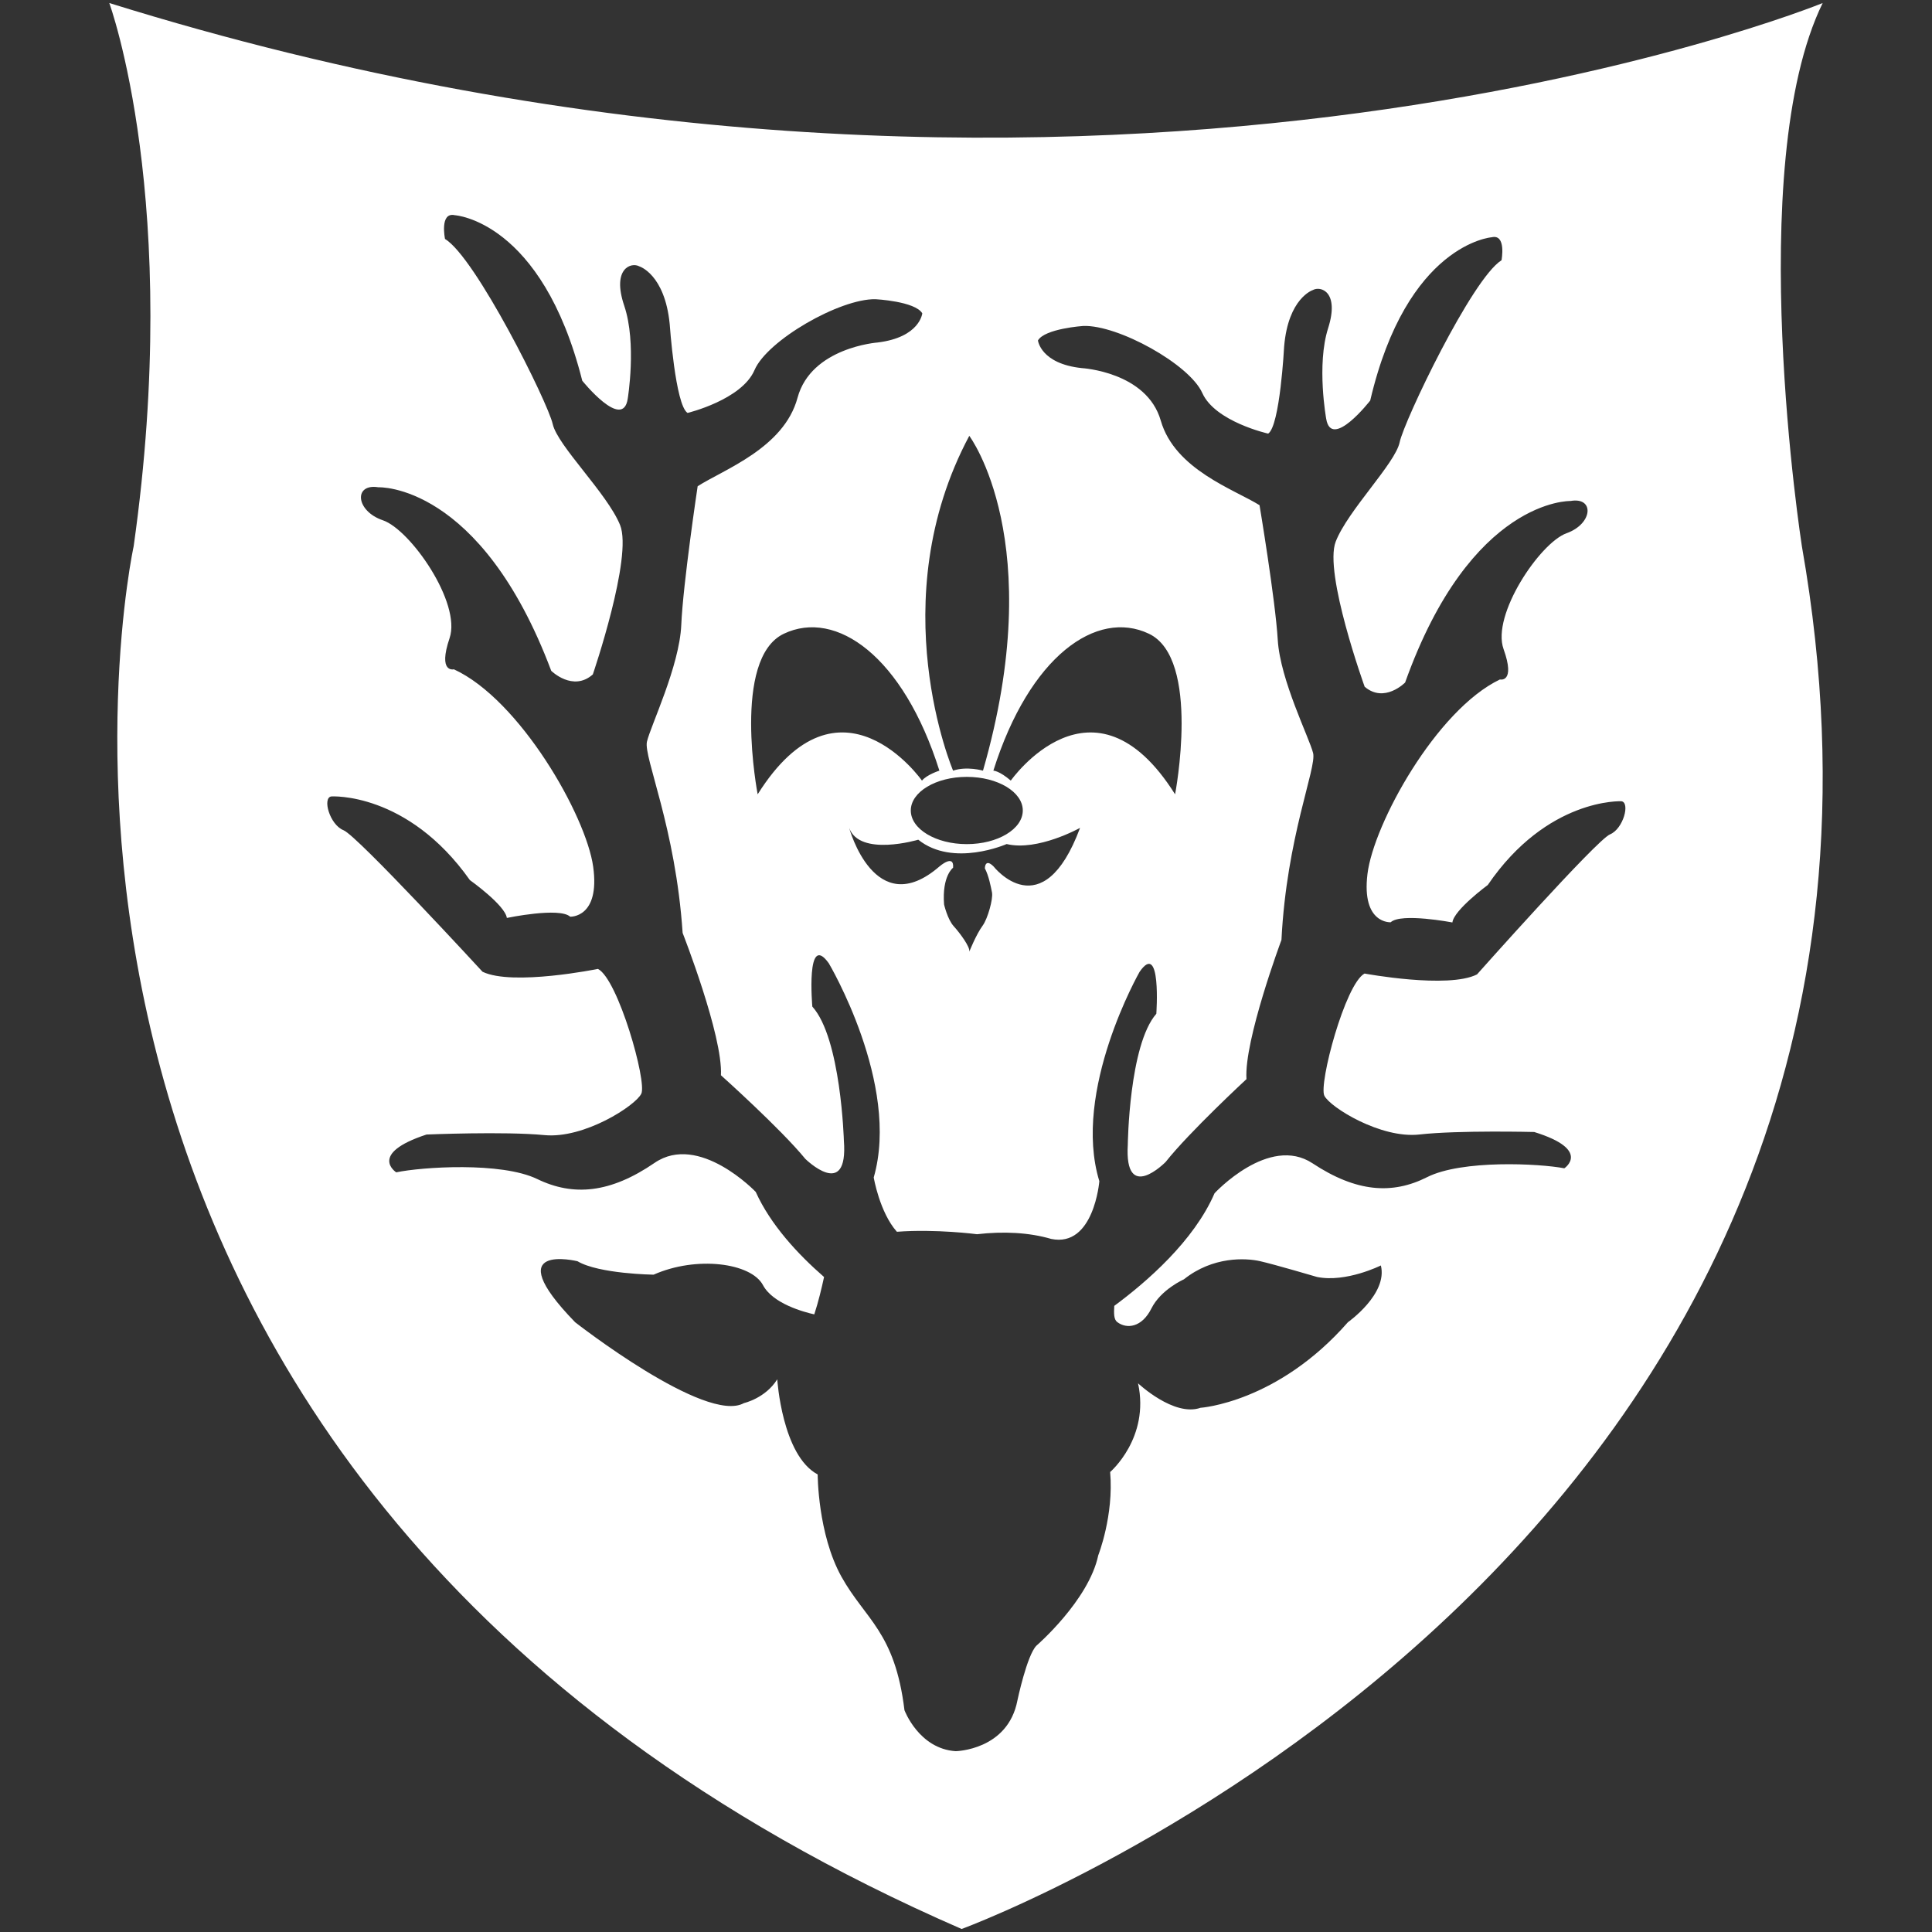 <svg xmlns="http://www.w3.org/2000/svg" id="Ebene_1" viewBox="0 0 512 512"><rect x="0" y="0" width="512" height="512" fill="#333333" stroke="none"/><defs><style>      .st0 {        fill: #fff;      }    </style></defs><path class="st0" d="M483.04.8S286.47,81.1,28.96.8c0,0,19.38,52.61,6.46,143.98,0,0-54.03,247.36,219.42,366.42,0,0,269.76-98.76,222.68-366.42,0,0-15.7-100.6,5.51-143.98h0ZM256.87,115.5s21.11,28.04,3.63,88.73c0,0-4.29-1.24-7.92,0,0,0-19.13-44.86,4.29-88.73ZM262.89,236.55c.33,1.65-1.14,6.93-2.47,8.74-1.75,2.38-3.55,6.93-3.55,6.93.33-1.15-2.47-4.95-4.12-6.76s-2.56-5.77-2.56-5.77c-.58-7.59,2.39-9.73,2.39-9.73.33-3.79-3.63-.33-3.63-.33-17.15,14.84-23.91-10.23-23.91-10.23,2.8,7.75,18.31,3.13,18.31,3.13,9.24,7.42,23.42,1.15,23.42,1.15,8.25,1.98,19.46-4.29,19.46-4.29-9.98,26.8-22.92,10.23-22.92,10.23-2.31-2.31-2.31.5-2.31.5,1.04,1.98,1.57,4.78,1.9,6.43h-.01ZM244.33,206.87s-21.77-31.01-43.54,3.63c0,0-6.93-35.95,6.93-42.55,13.85-6.6,31.66,5.94,41.23,36.28,0,0-3.33,1.06-4.62,2.64h0ZM256.21,205.88c8.2,0,14.84,3.99,14.84,8.91s-6.65,8.91-14.84,8.91-14.84-3.99-14.84-8.91,6.65-8.91,14.84-8.91ZM267.87,206.87c-3.08-2.64-4.62-2.64-4.62-2.64,9.57-30.35,27.38-42.88,41.23-36.28s6.93,42.55,6.93,42.55c-21.77-34.63-43.54-3.63-43.54-3.63h0ZM426.67,221.11c-3.57,1.49-35.25,37.12-35.25,37.12-7.68,3.88-29.8-.23-29.8-.23-5.14,2.75-12.2,29.32-10.65,32.39,1.56,3.07,14.98,11.43,25.22,10.26,10.24-1.16,30.39-.66,30.39-.66,15.3,4.74,7.98,9.62,7.98,9.62-6.58-1.27-27.14-2.31-36.37,2.35-9.22,4.66-18.76,3.99-30.35-3.67-11.58-7.65-25.97,7.93-25.97,7.93-5.48,12.68-18.04,23.54-26.58,29.85-.11,2.01-.14,3.61.81,4.31,2.52,1.89,6.51,1.42,9.03-3.62s8.61-7.72,8.61-7.72c7.67-6.13,16.39-5.67,20.17-4.82,3.78.85,15.12,4.19,15.12,4.19,7.68,1.56,16.91-3.05,16.91-3.05,1.89,7.56-8.72,15.03-8.72,15.03-18.7,21.36-39.07,22.69-39.07,22.69-7.06,2.47-16.56-6.49-16.56-6.49,3.15,14.49-7.39,23.51-7.39,23.51,1,11.56-3.15,22.06-3.15,22.06-2.52,11.97-16.38,23.95-16.38,23.95-2.52,2.52-5.04,14.5-5.04,14.5-2.52,13.23-16.36,13.47-16.36,13.47-9.77-.63-13.58-10.86-13.58-10.86-2.52-20.79-10.39-24.04-16.7-35.38-6.3-11.34-6.3-27.1-6.3-27.1-9.45-5.04-10.71-25.21-10.71-25.21-3.15,5.04-8.82,6.3-8.82,6.3-10.09,5.67-44.75-21.43-44.75-21.43-20.8-21.43.63-16.16.63-16.16,5.67,3.37,20.17,3.56,20.17,3.56,11.34-5.04,25.84-3.15,28.99,2.78,2.62,4.92,10.85,7.13,13.59,7.74,1.08-3.28,1.98-7.07,2.59-9.9-6.99-6.09-14.19-13.88-18.11-22.56,0,0-15.04-15.75-26.8-7.69-11.76,8.06-21.54,8.91-31.09,4.29-9.55-4.62-30.64-3.2-37.38-1.78,0,0-7.6-4.89,8.03-10.02,0,0,20.67-.87,31.21.15,10.54,1.03,24.17-7.79,25.71-10.97s-6.16-30.34-11.49-33.07c0,0-22.63,4.6-30.59.75,0,0-33.14-36.02-36.83-37.5-3.69-1.47-5.67-8.62-3.24-8.96,0,0,20.12-1.29,36.72,22.17,0,0,9.33,6.63,9.8,10.03,0,0,13.96-2.92,16.78-.33,0,0,7.97.38,6.1-13.22-1.88-13.6-19.48-44.34-36.92-52.34,0,0-4.31,1.09-1.14-8.26s-10.4-28.76-17.67-31.23c-7.27-2.46-7.79-9.82-1.21-8.75,0,0,27.05-1.25,45.82,48.64,0,0,5.73,5.65,11.02.96,0,0,10.66-31.17,7.22-39.61-3.45-8.43-16.56-20.98-17.85-26.75-1.29-5.76-20.45-44.21-28.54-49.04,0,0-1.49-7.22,2.6-6.3,0,0,23.06,1.36,33.77,43.86,0,0,10.75,13.37,12.05,4.78,0,0,2.43-14.69-.92-24.63-3.35-9.93,1.86-11.64,4-10.45,0,0,6.72,2.04,8.04,15.23,0,0,1.49,21.58,4.74,23.61,0,0,14.37-3.47,17.74-11.36,3.37-7.89,22.63-18.96,32.07-18.78,0,0,10.47.54,12.39,3.74,0,0-.61,6.35-11.81,7.73,0,0-17.64,1.28-21.25,14.65-3.6,13.37-19.65,19.05-26.47,23.45,0,0-3.87,25.78-4.34,36.74s-8.18,26.87-9.1,30.96c-.92,4.09,7.59,22.72,9.46,50.68,0,0,10.69,27.24,10.15,37.71,0,0,15.81,14.15,22.36,22.16,0,0,11.46,11.29,10.22-4.87,0,0-.77-27.12-8.36-35.48,0,0-1.77-20.05,4.36-11.49,0,0,19.03,32.03,11.91,56.77,0,0,1.55,9.22,6.14,14.39,10.42-.78,21.23.65,21.23.65,7.01-.81,13.81-.47,19.67,1.25h0c11.31,2.33,12.75-15.3,12.75-15.3-7.33-23.98,10.67-55.49,10.67-55.49,5.83-8.44,4.43,11.12,4.43,11.12-7.25,8.27-7.56,34.69-7.56,34.69-.94,15.77,10.03,4.58,10.03,4.58,6.25-7.91,21.42-21.95,21.42-21.95-.69-10.19,9.27-36.89,9.27-36.89,1.37-27.26,9.35-45.54,8.39-49.51-.97-3.97-8.73-19.34-9.37-30-.64-10.66-4.83-35.7-4.83-35.7-6.71-4.18-22.44-9.45-26.17-22.41-3.72-12.96-20.93-13.92-20.93-13.92-10.92-1.16-11.62-7.33-11.62-7.33,1.82-3.15,12.01-3.84,12.01-3.84,9.18-.33,28.13,10.13,31.54,17.76,3.41,7.63,17.46,10.77,17.46,10.77,3.13-2.03,4.23-23.07,4.23-23.07,1.08-12.86,7.58-14.96,7.58-14.96,2.07-1.19,7.17.39,4.07,10.12s-.5,24-.5,24c1.4,8.35,11.66-4.85,11.66-4.85,9.73-41.56,32.17-43.27,32.17-43.27,3.97-.96,2.63,6.09,2.63,6.09-7.8,4.83-25.83,42.59-26.99,48.22s-13.73,18.07-16.95,26.34,7.67,38.46,7.67,38.46c5.23,4.48,10.72-1.11,10.72-1.11,17.45-48.89,43.82-48.11,43.82-48.11,6.39-1.15,6,6.02-1.03,8.54-7.04,2.52-19.94,21.65-16.7,30.7,3.24,9.05-.97,8.06-.97,8.06-16.85,8.07-33.5,38.29-35.1,51.57s6.16,12.77,6.16,12.77c2.71-2.56,16.35.05,16.35.05.4-3.32,9.38-9.93,9.38-9.93,15.78-23.11,35.4-22.19,35.4-22.19,2.37.29.56,7.29-3.01,8.78h0Z"></path></svg>